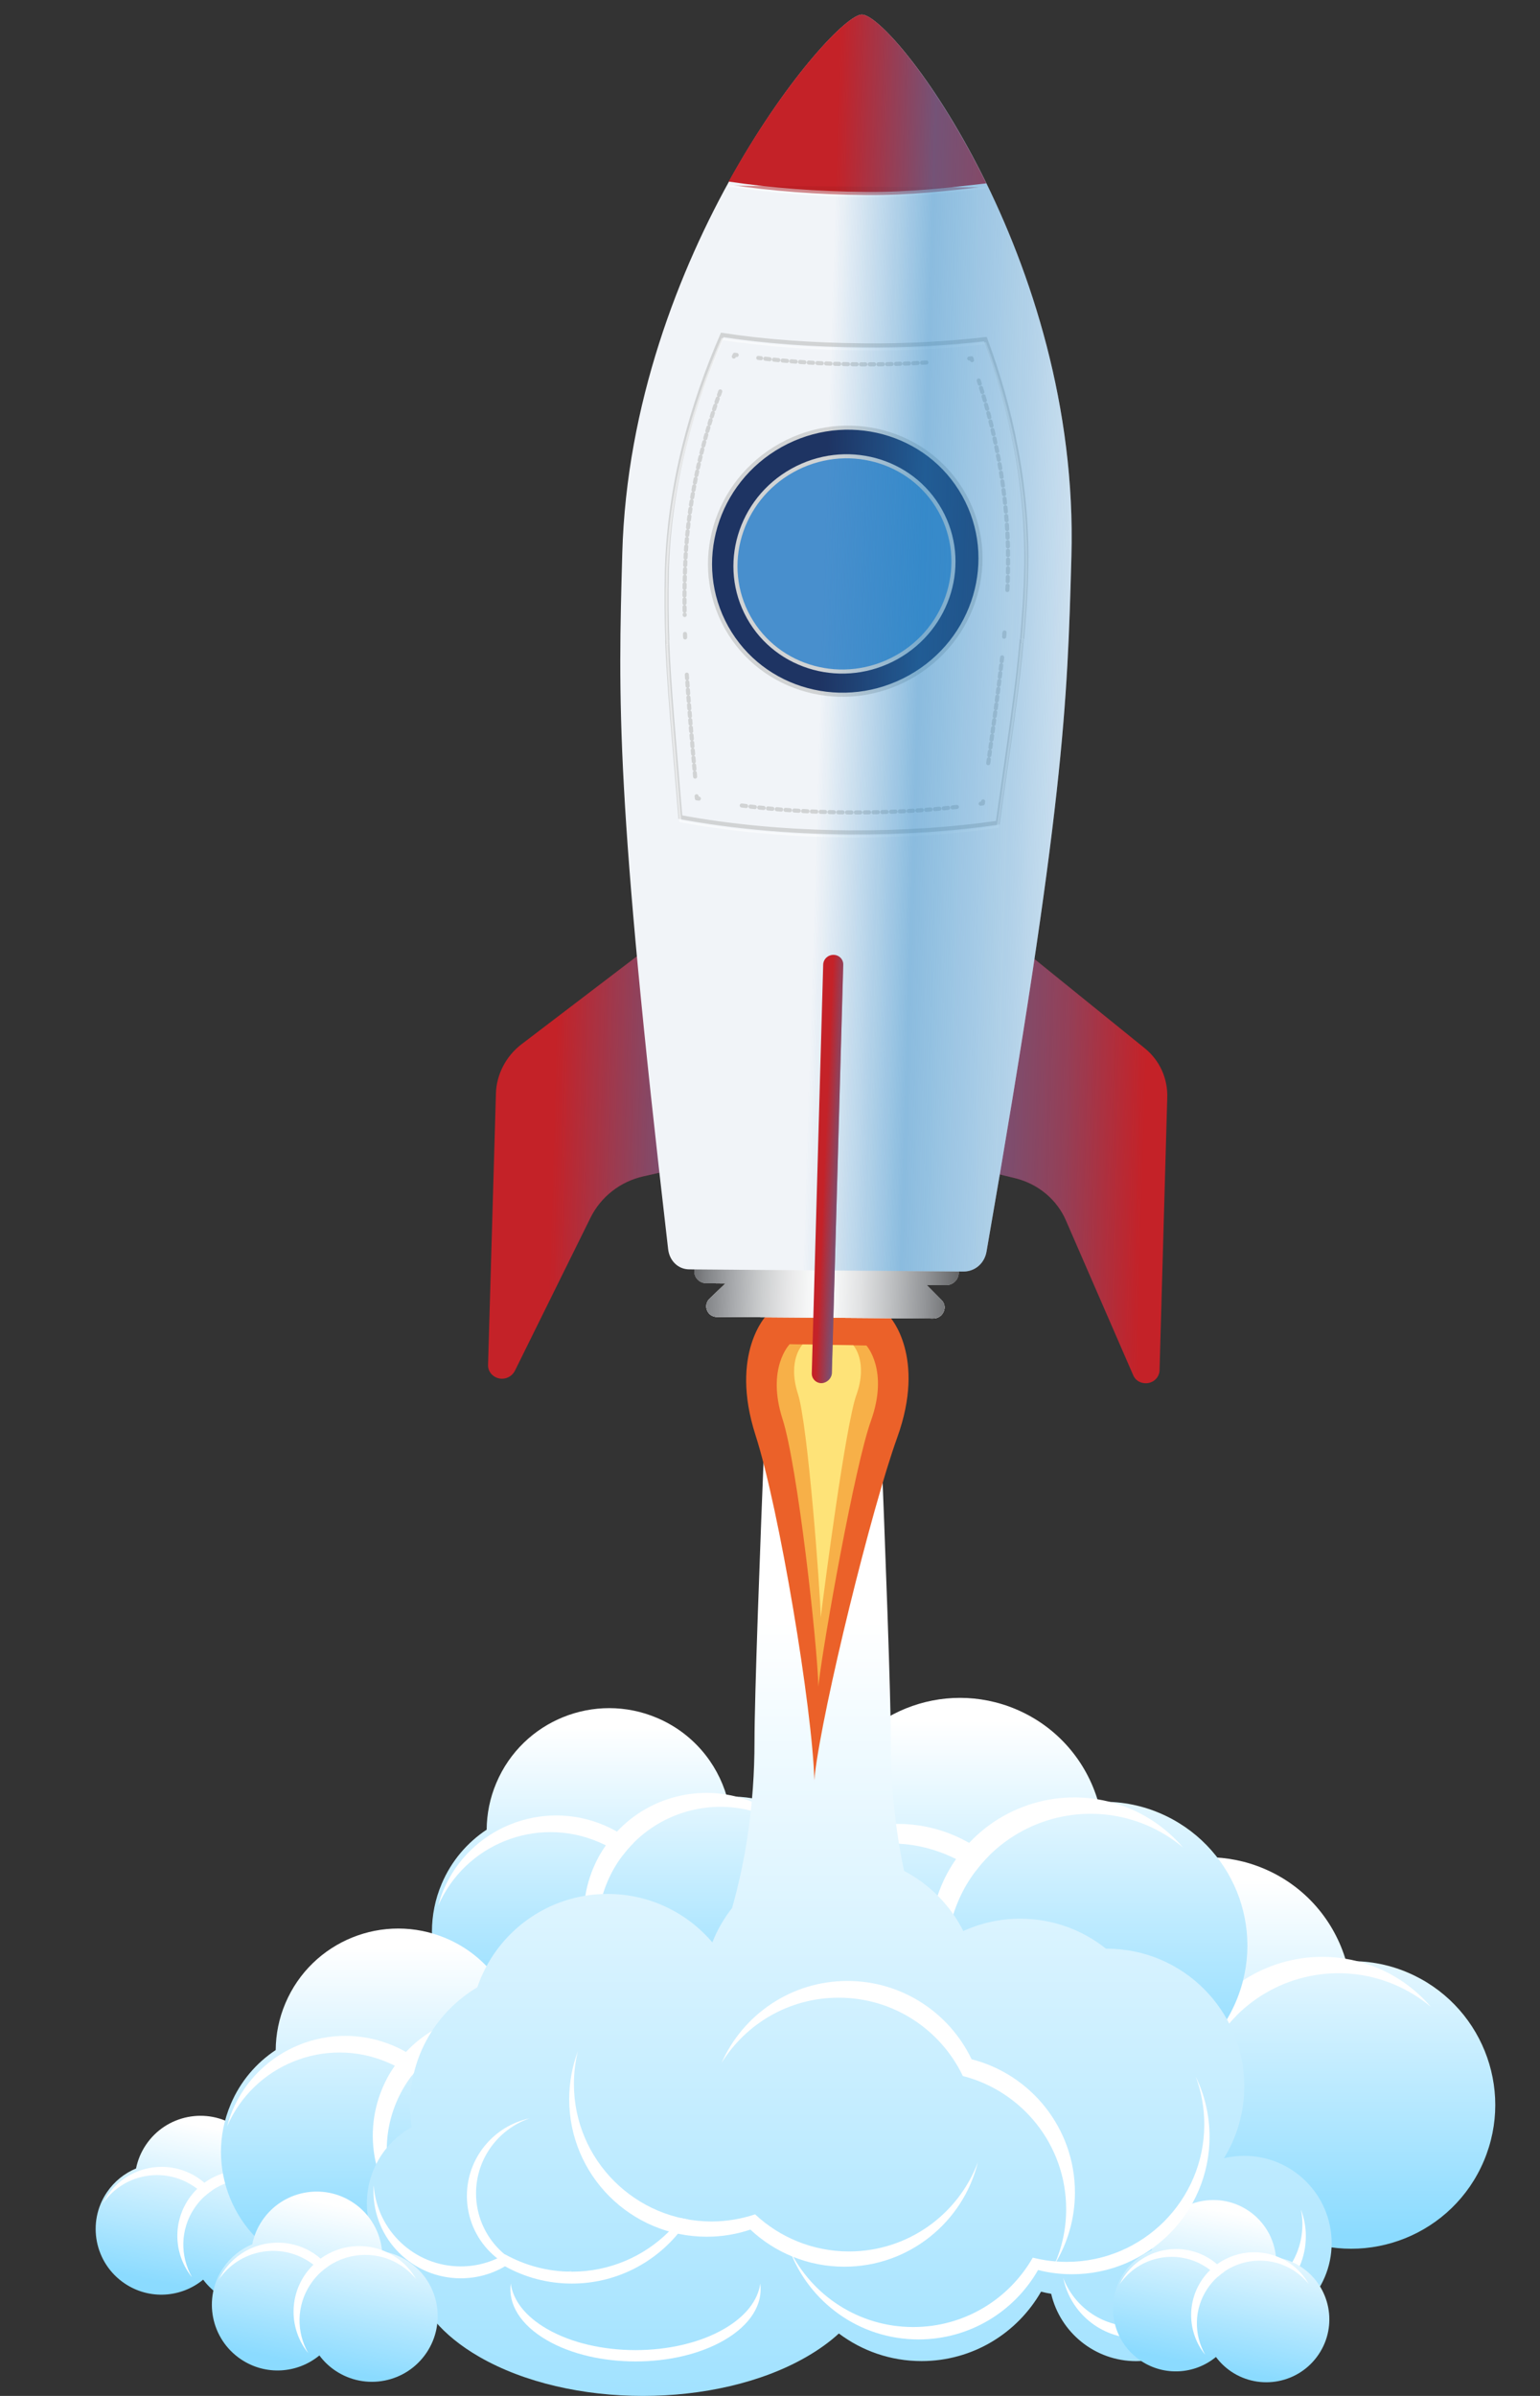 <svg width="378" height="588" viewBox="0 0 378 588" fill="none" xmlns="http://www.w3.org/2000/svg">
<rect x="0" y="0" width="378" height="588" fill="#333333" stroke="none"/>
<path d="M71.769 536.436C69.735 535.081 67.521 534.254 65.262 533.907C64.84 529.242 62.401 524.803 58.198 521.988C50.803 517.022 40.787 518.993 35.817 526.383C34.597 528.189 33.799 530.16 33.392 532.177C30.576 533.351 28.061 535.337 26.223 538.046C21.253 545.435 23.226 555.443 30.621 560.41C36.691 564.488 44.508 563.886 49.869 559.462C50.924 560.876 52.234 562.156 53.785 563.194C61.181 568.16 71.196 566.189 76.166 558.8C81.137 551.41 79.164 541.402 71.769 536.436Z" fill="url(#paint0_linear)"/>
<path d="M73.621 540.725C72.642 539.506 71.452 538.423 70.097 537.505C64.464 533.727 57.325 533.968 52.053 537.55C51.451 537.956 50.879 538.408 50.321 538.904C49.357 539.777 48.484 540.77 47.731 541.899C44.191 547.151 44.191 553.728 47.128 558.875C42.791 553.518 42.218 545.767 46.27 539.732C46.902 538.784 47.625 537.926 48.408 537.174C48.966 536.632 49.553 536.12 50.186 535.669C55.502 531.816 62.867 531.47 68.636 535.353C70.775 536.782 72.431 538.633 73.621 540.725Z" fill="white"/>
<path d="M52.054 537.55C51.451 537.956 50.879 538.407 50.322 538.904C49.734 538.287 49.102 537.7 48.409 537.173C48.123 536.948 47.822 536.737 47.52 536.541C40.17 531.59 30.215 533.531 25.23 540.816C25.546 540.168 25.892 539.536 26.299 538.904C31.269 531.515 41.285 529.558 48.665 534.525C49.192 534.886 49.704 535.277 50.171 535.683C50.864 536.255 51.481 536.872 52.054 537.55Z" fill="white"/>
<path d="M191.235 443.264C187.048 441.488 182.681 440.766 178.403 440.931C175.978 432.533 169.924 425.264 161.248 421.592C145.961 415.121 128.309 422.254 121.833 437.545C120.236 441.292 119.483 445.19 119.453 449.028C114.709 452.173 110.793 456.688 108.413 462.317C101.937 477.592 109.076 495.23 124.378 501.702C136.924 507.014 151.052 503.146 159.305 493.153C161.745 495.381 164.577 497.247 167.785 498.601C183.072 505.073 200.724 497.939 207.2 482.649C213.677 467.373 206.523 449.75 191.235 443.264Z" fill="url(#paint1_linear)"/>
<path d="M196.147 450.473C193.918 448.606 191.372 447.026 188.541 445.807C176.898 440.886 163.9 443.836 155.496 452.278C154.532 453.242 153.644 454.28 152.815 455.379C151.339 457.32 150.104 459.442 149.11 461.775C144.486 472.656 146.821 484.695 154.02 493.078C144.17 484.816 140.39 470.79 145.676 458.328C146.505 456.372 147.514 454.551 148.703 452.88C149.532 451.692 150.436 450.563 151.43 449.509C159.789 440.585 173.163 437.334 185.107 442.391C189.52 444.257 193.225 447.071 196.147 450.473Z" fill="white"/>
<path d="M155.496 452.279C154.532 453.242 153.644 454.28 152.815 455.379C151.52 454.461 150.15 453.618 148.704 452.881C148.086 452.58 147.484 452.294 146.851 452.023C131.639 445.566 114.078 452.625 107.541 467.735C107.887 466.44 108.294 465.146 108.836 463.867C115.328 448.591 132.965 441.458 148.252 447.929C149.351 448.396 150.421 448.923 151.43 449.509C152.876 450.322 154.231 451.255 155.496 452.279Z" fill="white"/>
<path d="M139.453 497.352C135.266 495.576 130.898 494.854 126.621 495.019C124.196 486.622 118.141 479.353 109.466 475.681C94.179 469.209 76.527 476.343 70.05 491.633C68.454 495.381 67.701 499.278 67.671 503.116C62.926 506.261 59.011 510.776 56.631 516.405C50.154 531.68 57.294 549.318 72.596 555.79C85.142 561.102 99.269 557.234 107.523 547.241C109.963 549.469 112.795 551.335 116.003 552.689C131.29 559.161 148.942 552.027 155.418 536.737C161.895 521.462 154.74 503.823 139.453 497.352Z" fill="url(#paint2_linear)"/>
<path d="M144.364 504.546C142.134 502.68 139.589 501.1 136.758 499.881C125.115 494.959 112.117 497.909 103.713 506.352C102.749 507.315 101.86 508.353 101.032 509.452C99.556 511.394 98.321 513.515 97.327 515.848C92.703 526.729 95.038 538.769 102.237 547.151C92.387 538.889 88.606 524.863 93.893 512.402C94.721 510.445 95.73 508.624 96.92 506.954C97.749 505.765 98.652 504.636 99.646 503.583C108.005 494.658 121.38 491.423 133.324 496.464C137.737 498.345 141.442 501.145 144.364 504.546Z" fill="white"/>
<path d="M103.713 506.367C102.749 507.33 101.861 508.368 101.032 509.467C99.737 508.549 98.366 507.706 96.921 506.969C96.303 506.668 95.701 506.382 95.068 506.111C79.856 499.655 62.294 506.713 55.758 521.823C56.104 520.528 56.511 519.234 57.053 517.955C63.544 502.68 81.181 495.546 96.469 502.017C97.568 502.484 98.638 503.011 99.647 503.598C101.093 504.41 102.448 505.328 103.713 506.367Z" fill="white"/>
<path d="M345.464 484.064C340.539 481.972 335.418 481.129 330.402 481.325C327.556 471.467 320.447 462.919 310.25 458.6C292.282 451 271.543 459.382 263.937 477.337C262.069 481.746 261.18 486.321 261.135 490.821C255.563 494.523 250.969 499.821 248.152 506.442C240.546 524.397 248.936 545.12 266.904 552.72C281.649 558.966 298.246 554.421 307.931 542.667C310.807 545.27 314.121 547.483 317.901 549.078C335.87 556.678 356.609 548.295 364.215 530.341C371.821 512.402 363.432 491.679 345.464 484.064Z" fill="url(#paint3_linear)"/>
<path d="M351.232 492.536C348.611 490.339 345.614 488.473 342.3 487.058C328.625 481.279 313.353 484.74 303.487 494.658C302.343 495.802 301.303 497.006 300.34 498.3C298.607 500.573 297.147 503.071 296.002 505.81C290.58 518.587 293.306 532.734 301.77 542.591C290.203 532.884 285.76 516.405 291.965 501.777C292.929 499.489 294.134 497.337 295.52 495.365C296.484 493.966 297.553 492.641 298.728 491.407C308.563 480.918 324.272 477.11 338.294 483.04C343.445 485.237 347.798 488.533 351.232 492.536Z" fill="white"/>
<path d="M303.472 494.659C302.328 495.802 301.289 497.006 300.325 498.301C298.803 497.217 297.192 496.239 295.49 495.366C294.767 495.005 294.044 494.689 293.306 494.358C275.428 486.773 254.809 495.065 247.128 512.823C247.52 511.303 248.017 509.783 248.649 508.279C256.27 490.324 276.995 481.942 294.963 489.542C296.258 490.099 297.508 490.716 298.698 491.393C300.4 492.356 301.996 493.44 303.472 494.659Z" fill="white"/>
<path d="M284.615 444.95C279.69 442.858 274.569 442.015 269.554 442.211C266.707 432.353 259.598 423.805 249.402 419.486C231.434 411.886 210.694 420.268 203.088 438.222C201.22 442.632 200.332 447.207 200.287 451.707C194.714 455.409 190.12 460.707 187.304 467.328C179.698 485.283 188.087 506.006 206.055 513.606C220.8 519.852 237.398 515.307 247.082 503.553C249.959 506.157 253.272 508.369 257.053 509.964C275.021 517.564 295.761 509.182 303.367 491.227C310.988 473.273 302.583 452.55 284.615 444.95Z" fill="url(#paint4_linear)"/>
<path d="M290.384 453.407C287.763 451.21 284.766 449.344 281.453 447.929C267.777 442.15 252.505 445.611 242.64 455.529C241.495 456.673 240.456 457.877 239.492 459.171C237.76 461.444 236.299 463.942 235.154 466.681C229.732 479.458 232.458 493.605 240.923 503.462C229.356 493.755 224.912 477.276 231.118 462.648C232.082 460.36 233.287 458.208 234.672 456.237C235.636 454.837 236.706 453.513 237.88 452.278C247.715 441.789 263.424 437.981 277.446 443.911C282.613 446.108 286.95 449.404 290.384 453.407Z" fill="white"/>
<path d="M242.639 455.529C241.495 456.673 240.456 457.877 239.492 459.171C237.97 458.087 236.359 457.109 234.657 456.236C233.934 455.875 233.211 455.559 232.473 455.228C214.595 447.643 193.976 455.935 186.295 473.694C186.687 472.174 187.184 470.654 187.816 469.149C195.437 451.195 216.162 442.812 234.13 450.412C235.425 450.969 236.675 451.586 237.865 452.263C239.567 453.241 241.148 454.325 242.639 455.529Z" fill="white"/>
<path d="M305.415 529.077C303.683 529.077 302.011 529.288 300.415 529.664C303.593 524.517 305.415 518.467 305.415 511.98C305.415 493.349 290.293 478.239 271.647 478.239C271.587 478.239 271.527 478.239 271.467 478.239C265.698 473.634 258.393 470.88 250.426 470.88C245.441 470.88 240.711 471.964 236.449 473.905C233.271 467.599 228.165 462.422 221.915 459.156C219.912 449.735 218.662 439.17 218.662 427.402C218.662 405.489 213.465 287.094 213.465 287.094H201.928H190.391C190.391 287.094 185.195 405.489 185.195 427.402C185.195 443.113 182.966 456.703 179.698 468.246C177.695 470.79 176.053 473.634 174.848 476.689C168.658 469.42 159.44 464.8 149.138 464.8C134.288 464.8 121.682 474.386 117.163 487.705C107.283 493.59 100.656 504.365 100.656 516.706C100.656 518.512 100.807 520.273 101.078 522.004C94.511 525.661 90.053 532.674 90.053 540.725C90.053 548.957 94.707 556.106 101.514 559.688C103.141 566.535 108.503 573.127 117.63 578.395C139.815 591.202 175.797 591.202 197.982 578.395C201.055 576.619 203.691 574.707 205.905 572.676C211.553 576.92 218.571 579.448 226.192 579.448C238.753 579.448 249.718 572.585 255.532 562.412C256.345 562.623 257.174 562.788 258.017 562.939C260.231 572.405 268.726 579.463 278.877 579.463C286.272 579.463 292.794 575.716 296.649 570.012C299.33 571.216 302.297 571.893 305.43 571.893C317.268 571.893 326.862 562.306 326.862 550.477C326.832 538.663 317.238 529.077 305.415 529.077Z" fill="url(#paint5_linear)"/>
<path d="M319.316 542.26C319.557 543.449 319.678 544.683 319.678 545.932C319.678 556.136 311.394 564.413 301.183 564.413C298.487 564.413 295.926 563.826 293.607 562.788C290.278 567.709 284.645 570.945 278.259 570.945C270.367 570.945 263.62 565.993 260.969 559.04C262.671 567.483 270.141 573.849 279.103 573.849C285.489 573.849 291.122 570.614 294.45 565.692C296.77 566.731 299.33 567.318 302.026 567.318C312.238 567.318 320.521 559.04 320.521 548.837C320.536 546.519 320.1 544.307 319.316 542.26Z" fill="white"/>
<path d="M100.294 555.037C98.261 553.683 96.047 552.855 93.787 552.509C93.366 547.844 90.926 543.404 86.724 540.59C79.329 535.623 69.313 537.595 64.343 544.984C63.123 546.79 62.324 548.762 61.918 550.778C59.101 551.952 56.586 553.939 54.748 556.648C49.778 564.037 51.751 574.045 59.146 579.011C65.216 583.09 73.033 582.488 78.395 578.063C79.449 579.478 80.76 580.757 82.311 581.796C89.706 586.762 99.722 584.79 104.692 577.401C109.662 570.012 107.689 560.004 100.294 555.037Z" fill="url(#paint6_linear)"/>
<path d="M102.147 559.341C101.168 558.122 99.978 557.039 98.622 556.121C92.989 552.343 85.85 552.584 80.579 556.166C79.976 556.572 79.404 557.024 78.847 557.52C77.883 558.393 77.009 559.386 76.256 560.515C72.717 565.767 72.717 572.344 75.654 577.491C71.316 572.133 70.744 564.383 74.795 558.348C75.428 557.4 76.151 556.542 76.934 555.79C77.491 555.248 78.079 554.736 78.711 554.285C84.028 550.432 91.393 550.086 97.161 553.969C99.3 555.398 100.957 557.249 102.147 559.341Z" fill="white"/>
<path d="M80.564 556.151C79.961 556.557 79.389 557.009 78.832 557.505C78.244 556.888 77.612 556.301 76.919 555.775C76.632 555.549 76.331 555.338 76.03 555.143C68.68 550.191 58.725 552.133 53.739 559.417C54.056 558.769 54.402 558.137 54.809 557.505C59.779 550.116 69.795 548.16 77.175 553.126C77.702 553.487 78.214 553.878 78.681 554.285C79.389 554.857 80.006 555.489 80.564 556.151Z" fill="white"/>
<path d="M319.452 556.407C317.509 555.097 315.37 554.315 313.202 553.984C312.795 549.514 310.46 545.255 306.439 542.546C299.36 537.79 289.751 539.672 284.992 546.745C283.817 548.476 283.064 550.372 282.672 552.298C279.976 553.427 277.551 555.323 275.804 557.927C271.045 565 272.928 574.602 280.006 579.357C285.82 583.255 293.321 582.683 298.457 578.439C299.466 579.794 300.716 581.013 302.207 582.021C309.286 586.777 318.895 584.896 323.654 577.822C328.429 570.764 326.546 561.162 319.452 556.407Z" fill="url(#paint7_linear)"/>
<path d="M321.23 560.516C320.281 559.357 319.152 558.303 317.841 557.415C312.449 553.803 305.597 554.014 300.536 557.46C299.949 557.852 299.406 558.288 298.879 558.77C297.945 559.597 297.117 560.561 296.394 561.629C293.005 566.671 293.005 572.962 295.822 577.898C291.65 572.766 291.123 565.331 294.993 559.552C295.596 558.649 296.289 557.822 297.057 557.099C297.584 556.572 298.156 556.091 298.759 555.669C303.849 551.982 310.913 551.651 316.441 555.353C318.504 556.738 320.086 558.514 321.23 560.516Z" fill="white"/>
<path d="M300.551 557.475C299.964 557.867 299.421 558.303 298.894 558.785C298.337 558.198 297.719 557.641 297.057 557.114C296.771 556.904 296.499 556.708 296.198 556.497C289.15 551.756 279.601 553.608 274.826 560.591C275.127 559.974 275.459 559.357 275.85 558.77C280.625 551.696 290.219 549.815 297.298 554.571C297.81 554.917 298.292 555.293 298.744 555.685C299.421 556.226 300.009 556.828 300.551 557.475Z" fill="white"/>
<path d="M205.845 490.264C219.294 490.264 230.907 498.12 236.329 509.482C250.908 513.214 261.692 526.428 261.692 542.17C261.692 547.016 260.668 551.621 258.815 555.79C262.008 550.643 263.846 544.563 263.846 538.061C263.846 522.335 253.062 509.106 238.483 505.374C233.045 494.011 221.448 486.155 207.998 486.155C194.202 486.155 182.349 494.433 177.107 506.277C183.072 496.66 193.705 490.264 205.845 490.264Z" fill="white"/>
<path d="M208.405 552.539C199.488 552.539 191.385 549.078 185.346 543.434C181.972 544.563 178.372 545.18 174.637 545.18C155.991 545.18 140.87 530.07 140.87 511.438C140.87 508.654 141.216 505.96 141.849 503.372C140.478 507.044 139.71 511.032 139.71 515.186C139.71 533.817 154.832 548.927 173.477 548.927C177.228 548.927 180.827 548.31 184.186 547.181C190.226 552.825 198.329 556.286 207.245 556.286C223.105 556.286 236.419 545.345 240.034 530.612C235.244 543.419 222.894 552.539 208.405 552.539Z" fill="white"/>
<path d="M167.122 544.337C166.234 545.496 165.255 546.595 164.216 547.633C158.116 553.728 149.666 557.506 140.358 557.506C134.409 557.506 128.806 555.956 123.957 553.247C120.764 555.128 117.058 556.212 113.097 556.212C101.786 556.212 92.523 547.438 91.725 536.316C91.695 536.782 91.665 537.249 91.665 537.716C91.665 549.545 101.259 559.131 113.097 559.131C117.058 559.131 120.779 558.063 123.957 556.181C128.806 558.89 134.409 560.425 140.358 560.425C150.841 560.425 160.194 555.655 166.4 548.19C167.303 547.076 168.162 545.918 168.93 544.699L167.122 544.337Z" fill="white"/>
<path d="M136.336 557.761C125.567 557.761 116.847 549.048 116.847 538.287C116.847 529.739 122.359 522.485 130.025 519.866C121.214 521.733 114.603 529.558 114.603 538.919C114.603 549.68 123.323 558.394 134.092 558.394C136.306 558.394 138.43 558.017 140.418 557.34C139.092 557.611 137.722 557.761 136.336 557.761Z" fill="white"/>
<path d="M293.502 509.647C294.858 513.289 295.596 517.232 295.596 521.356C295.596 539.987 280.474 555.097 261.828 555.097C258.952 555.097 256.165 554.736 253.5 554.059C247.686 564.232 236.736 571.095 224.16 571.095C210.801 571.095 199.264 563.344 193.781 552.102C198.541 564.97 210.921 574.135 225.455 574.135C238.016 574.135 248.981 567.272 254.795 557.099C257.461 557.776 260.247 558.137 263.124 558.137C281.77 558.137 296.891 543.027 296.891 524.396C296.891 519.098 295.671 514.102 293.502 509.647Z" fill="white"/>
<path d="M177.709 571.562C165.72 578.485 146.261 578.485 134.272 571.562C128.895 568.462 125.928 564.488 125.371 560.425C124.693 565.406 127.66 570.538 134.272 574.346C146.261 581.269 165.72 581.269 177.709 574.346C184.321 570.538 187.288 565.406 186.61 560.425C186.053 564.488 183.086 568.462 177.709 571.562Z" fill="white"/>
<path d="M218.442 323.225L203.339 322.958L188.235 322.69C188.235 322.69 178.969 332.082 185.45 352.232C191.288 370.374 199.429 419.477 199.884 436.924C199.723 438.85 199.991 435.613 199.991 435.613C201.973 418.781 213.917 370.321 220.21 352.847C227.414 332.939 218.442 323.225 218.442 323.225Z" fill="#EB6129"/>
<path d="M212.657 330.21L203.23 330.049L193.83 329.888C193.83 329.888 188.046 335.749 192.09 348.299C195.732 359.618 200.606 403.047 200.873 413.911C200.766 415.089 200.954 413.082 200.954 413.082C202.186 402.592 209.845 359.564 213.781 348.673C218.227 336.257 212.657 330.21 212.657 330.21Z" fill="#F7B048"/>
<path d="M209.442 330.155L203.229 330.048L197.016 329.941C197.016 329.941 193.187 333.821 195.865 342.117C198.275 349.583 201.301 389.828 201.462 397.026C201.382 397.802 201.515 396.491 201.515 396.491C202.346 389.561 207.594 349.583 210.192 342.384C213.138 334.143 209.442 330.155 209.442 330.155Z" fill="#FEE378"/>
<path d="M234.5 310.411L203.826 278.979L171.345 309.922C169.415 311.779 170.679 314.86 173.344 314.931L178.048 314.978L174.188 318.692C172.472 320.319 173.593 323.145 175.902 323.193L229.069 323.578C231.465 323.577 232.74 320.749 231.127 319.088L227.444 315.353L232.149 315.399C234.901 315.422 236.341 312.279 234.5 310.411Z" fill="url(#paint8_linear)"/>
<path d="M123.203 338.361C124.579 338.373 125.837 337.559 126.415 336.345L144.95 298.822C147.474 293.737 152.22 289.973 157.898 288.697L210.929 276.573L212.247 229.061L164.14 228.746L128.032 256.257C124.188 259.183 121.821 263.734 121.724 268.466L119.797 334.917C119.685 336.761 121.25 338.338 123.203 338.361Z" fill="#C42228"/>
<path d="M123.203 338.361C124.579 338.373 125.837 337.559 126.415 336.345L144.95 298.822C147.474 293.737 152.22 289.973 157.898 288.697L210.929 276.573L212.247 229.061L164.14 228.746L128.032 256.257C124.188 259.183 121.821 263.734 121.724 268.466L119.797 334.917C119.685 336.761 121.25 338.338 123.203 338.361Z" fill="url(#paint9_linear)"/>
<path d="M281.199 339.467C279.824 339.456 278.598 338.692 278.109 337.406L261.671 299.585C259.443 294.369 254.827 290.598 249.364 289.193L196.953 276.469L198.271 228.957L246.378 229.272L280.92 257.208C284.619 260.154 286.689 264.679 286.505 269.459L284.625 335.995C284.695 337.961 283.152 339.49 281.199 339.467Z" fill="#C42228"/>
<path d="M281.199 339.467C279.824 339.456 278.598 338.692 278.109 337.406L261.671 299.585C259.443 294.369 254.827 290.598 249.364 289.193L196.953 276.469L198.271 228.957L246.378 229.272L280.92 257.208C284.619 260.154 286.689 264.679 286.505 269.459L284.625 335.995C284.695 337.961 283.152 339.49 281.199 339.467Z" fill="url(#paint10_linear)" fill-opacity="0.5"/>
<path d="M234.5 310.411L203.826 278.979L171.345 309.922C169.415 311.779 170.679 314.86 173.344 314.931L178.048 314.978L174.188 318.692C172.472 320.319 173.593 323.145 175.902 323.193L229.069 323.578C231.465 323.577 232.74 320.749 231.127 319.088L227.444 315.353L232.149 315.399C234.901 315.422 236.341 312.279 234.5 310.411Z" fill="url(#paint11_linear)"/>
<path opacity="0.5" d="M234.5 310.411L203.826 278.979L171.345 309.922C169.415 311.779 170.679 314.86 173.344 314.931L178.048 314.978L174.188 318.692C172.472 320.319 173.593 323.145 175.902 323.193L229.069 323.578C231.465 323.577 232.74 320.749 231.127 319.088L227.444 315.353L232.149 315.399C234.901 315.422 236.341 312.279 234.5 310.411Z" fill="url(#paint12_linear)"/>
<path d="M234.5 310.411L203.826 278.979L171.345 309.922C169.415 311.779 170.679 314.86 173.344 314.931L178.048 314.978L174.188 318.692C172.472 320.319 173.593 323.145 175.902 323.193L229.069 323.578C231.465 323.577 232.74 320.749 231.127 319.088L227.444 315.353L232.149 315.399C234.901 315.422 236.341 312.279 234.5 310.411Z" fill="url(#paint13_linear)"/>
<path d="M236.557 312.048C239.396 312.022 241.674 309.971 242.15 307.143C261.287 197.115 261.977 173.007 262.982 136.584C265.063 63.253 219.228 3.644 211.55 3.587C204.449 3.542 154.782 62.569 152.741 135.766C151.736 172.189 151.046 195.072 163.996 306.565C164.319 309.391 166.437 311.55 169.275 311.524L236.557 312.048Z" fill="#F1F4F8"/>
<path d="M250.885 156.814C251.315 151.451 251.752 146.306 251.865 140.786C252.483 119.614 248.048 99.816 241.864 83.222C232.541 84.306 222.357 84.869 211.793 84.753C199.41 84.65 187.755 83.807 177.271 82.199C170.013 98.837 164.248 118.761 163.685 140.236C163.54 146.109 163.601 151.532 163.804 157.21" fill="#F1F4F8"/>
<path d="M250.885 156.814C251.315 151.451 251.752 146.306 251.865 140.786C252.483 119.614 248.048 99.816 241.864 83.222C232.541 84.306 222.357 84.869 211.793 84.753C199.41 84.65 187.755 83.807 177.271 82.199C170.013 98.837 164.248 118.761 163.685 140.236C163.54 146.109 163.601 151.532 163.804 157.21" stroke="#D1D3D4" stroke-miterlimit="10"/>
<path d="M163.756 157.124C164.217 168.783 165.422 181.364 166.995 200.533C179.099 202.796 193.213 204.159 208.347 204.285C221.394 204.351 233.832 203.532 244.911 201.913C247.743 181.844 249.765 168.909 250.798 156.861" fill="#F1F4F8"/>
<path d="M163.756 157.124C164.217 168.783 165.422 181.364 166.995 200.533C179.099 202.796 193.213 204.159 208.347 204.285C221.394 204.351 233.832 203.532 244.911 201.913C247.743 181.844 249.765 168.909 250.798 156.861" stroke="#D1D3D4" stroke-miterlimit="10"/>
<path opacity="0.5" d="M250.876 157.82C251.306 152.457 251.743 147.313 251.856 141.793C252.474 120.621 248.039 100.822 241.856 84.228C232.533 85.313 222.348 85.876 211.784 85.76C199.401 85.657 187.747 84.814 177.263 83.206C170.004 99.843 164.239 119.768 163.676 141.243C163.531 147.115 163.592 152.539 163.795 158.217" stroke="white" stroke-width="0.5" stroke-miterlimit="10"/>
<path opacity="0.5" d="M163.746 158.132C164.208 169.791 165.412 182.372 166.985 201.541C179.09 203.803 193.203 205.167 208.337 205.293C221.384 205.359 233.823 204.54 244.901 202.92C247.733 182.851 249.755 169.917 250.788 157.869" stroke="white" stroke-width="0.5" stroke-miterlimit="10"/>
<path d="M246.497 155.699C246.942 150.773 247.26 146.029 247.389 140.946C247.936 121.485 243.911 103.239 238.438 87.918C230.04 88.82 220.876 89.371 211.379 89.327C200.286 89.284 189.738 88.38 180.282 86.977C173.775 102.304 168.572 120.579 167.994 140.392C167.833 145.827 167.878 150.814 168.066 156.055" fill="#F1F4F8"/>
<path d="M246.496 155.699C246.536 155.566 246.528 155.347 246.568 155.214" stroke="#D1D3D4" stroke-linecap="round" stroke-linejoin="round"/>
<path d="M247.261 144.804C247.349 143.53 247.35 142.304 247.39 140.945C247.88 123.632 244.772 107.436 240.231 93.377" stroke="#D1D3D4" stroke-linecap="round" stroke-linejoin="round" stroke-dasharray="1.07 1.07"/>
<path d="M238.588 88.391C238.494 88.222 238.533 88.088 238.438 87.918C238.217 87.93 238.13 87.979 237.908 87.991" stroke="#D1D3D4" stroke-linecap="round" stroke-linejoin="round"/>
<path d="M227.383 88.968C222.204 89.298 216.93 89.458 211.426 89.412C202.507 89.381 193.967 88.803 186.124 87.836" stroke="#D1D3D4" stroke-linecap="round" stroke-linejoin="round" stroke-dasharray="1.07 1.07"/>
<path d="M180.819 87.122C180.685 87.086 180.463 87.098 180.329 87.062C180.289 87.195 180.162 87.378 180.123 87.511" stroke="#D1D3D4" stroke-linecap="round" stroke-linejoin="round"/>
<path d="M176.79 96.054C171.985 109.317 168.531 124.388 168.128 140.427C167.992 144.067 167.983 147.525 168.06 150.934" stroke="#D1D3D4" stroke-linecap="round" stroke-linejoin="round" stroke-dasharray="0.93 0.93"/>
<path d="M168.137 155.57C168.097 155.703 168.192 155.873 168.153 156.006" stroke="#D1D3D4" stroke-linecap="round" stroke-linejoin="round"/>
<path d="M168.152 156.006C168.535 166.706 169.661 178.329 171.044 195.933C181.987 197.953 194.677 199.221 208.301 199.299C220.107 199.39 231.304 198.596 241.236 197.171C243.814 178.692 245.606 166.776 246.631 155.735" fill="#F1F4F8"/>
<path d="M168.153 156.006C168.114 156.139 168.209 156.309 168.169 156.442" stroke="#D1D3D4" stroke-linecap="round" stroke-linejoin="round"/>
<path d="M168.584 165.565C169.063 172.76 169.748 180.731 170.645 190.922" stroke="#D1D3D4" stroke-linecap="round" stroke-linejoin="round" stroke-dasharray="0.93 0.93"/>
<path d="M170.983 195.411C170.991 195.629 171.038 195.714 171.046 195.933C171.18 195.969 171.402 195.957 171.536 195.993" stroke="#D1D3D4" stroke-linecap="round" stroke-linejoin="round"/>
<path d="M182.067 197.686C190.18 198.725 199.075 199.327 208.35 199.383C217.846 199.427 227.058 198.961 235.409 197.974" stroke="#D1D3D4" stroke-linecap="round" stroke-linejoin="round" stroke-dasharray="1.08 1.08"/>
<path d="M240.707 197.244C240.929 197.232 241.016 197.183 241.237 197.171C241.277 197.037 241.269 196.819 241.309 196.685" stroke="#D1D3D4" stroke-linecap="round" stroke-linejoin="round"/>
<path d="M242.57 187.294C244.054 176.665 245.18 168.462 246.022 160.976" stroke="#D1D3D4" stroke-linecap="round" stroke-linejoin="round" stroke-dasharray="0.97 0.97"/>
<path d="M246.473 156.269C246.512 156.136 246.505 155.917 246.544 155.784" stroke="#D1D3D4" stroke-linecap="round" stroke-linejoin="round"/>
<path d="M223.353 166.171C239.449 157.184 245.388 137.164 236.617 121.456C227.847 105.747 207.688 100.298 191.591 109.285C175.495 118.272 169.556 138.292 178.327 154.001C187.098 169.71 207.256 175.158 223.353 166.171Z" fill="#1E3463" stroke="#D1D3D4" stroke-miterlimit="10"/>
<path d="M220.073 161.32C233.046 154.077 237.833 137.941 230.764 125.281C223.695 112.62 207.448 108.228 194.474 115.472C181.501 122.715 176.715 138.85 183.784 151.511C190.853 164.172 207.1 168.563 220.073 161.32Z" fill="#488FCD" stroke="#D1D3D4" stroke-miterlimit="10"/>
<path d="M242.091 45.005C232.768 46.09 223.445 47.174 212.794 47.107C200.411 47.004 189.421 46.124 178.85 44.564C192.896 19.236 207.863 3.529 211.548 3.588C215.541 3.586 229.601 19.569 242.091 45.005Z" fill="#C42228"/>
<g opacity="0.5">
<path d="M242.084 46.012C232.761 47.096 223.438 48.181 212.787 48.114C200.404 48.011 189.414 47.13 178.843 45.571" fill="#B11D22"/>
<path d="M242.084 46.012C232.761 47.096 223.438 48.181 212.787 48.114C200.404 48.011 189.414 47.13 178.843 45.571" stroke="white" stroke-width="0.5" stroke-miterlimit="10"/>
</g>
<g style="mix-blend-mode:multiply">
<path d="M236.557 312.048C239.396 312.022 241.674 309.971 242.15 307.143C261.287 197.115 261.977 173.007 262.982 136.584C265.063 63.253 219.228 3.644 211.55 3.587C204.449 3.542 154.782 62.569 152.741 135.766C151.736 172.189 151.046 195.072 163.996 306.565C164.319 309.391 166.437 311.55 169.275 311.524L236.557 312.048Z" fill="url(#paint14_linear)" fill-opacity="0.5"/>
</g>
<path d="M201.646 339.448C200.27 339.437 199.211 338.358 199.251 336.999L202.055 236.757C202.095 235.398 203.211 234.33 204.586 234.341C205.962 234.353 207.021 235.432 206.981 236.791L204.177 337.033C204.089 338.307 202.974 339.375 201.646 339.448Z" fill="#C42228"/>
<path d="M201.646 339.448C200.27 339.437 199.211 338.358 199.251 336.999L202.055 236.757C202.095 235.398 203.211 234.33 204.586 234.341C205.962 234.353 207.021 235.432 206.981 236.791L204.177 337.033C204.089 338.307 202.974 339.375 201.646 339.448Z" fill="url(#paint15_linear)"/>
<defs>
<linearGradient id="paint0_linear" x1="48.583" y1="561.956" x2="56.134" y2="522.867" gradientUnits="userSpaceOnUse">
<stop stop-color="#8BDBFF"/>
<stop offset="1" stop-color="white"/>
</linearGradient>
<linearGradient id="paint1_linear" x1="157.801" y1="498.208" x2="157.801" y2="423.944" gradientUnits="userSpaceOnUse">
<stop stop-color="#8BDBFF"/>
<stop offset="1" stop-color="white"/>
</linearGradient>
<linearGradient id="paint2_linear" x1="106.014" y1="552.288" x2="106.014" y2="478.024" gradientUnits="userSpaceOnUse">
<stop stop-color="#8BDBFF"/>
<stop offset="1" stop-color="white"/>
</linearGradient>
<linearGradient id="paint3_linear" x1="306.183" y1="548.612" x2="306.183" y2="461.367" gradientUnits="userSpaceOnUse">
<stop stop-color="#8BDBFF"/>
<stop offset="1" stop-color="white"/>
</linearGradient>
<linearGradient id="paint4_linear" x1="245.344" y1="509.487" x2="245.344" y2="422.242" gradientUnits="userSpaceOnUse">
<stop stop-color="#8BDBFF"/>
<stop offset="1" stop-color="white"/>
</linearGradient>
<linearGradient id="paint5_linear" x1="208.441" y1="633.689" x2="208.441" y2="397.993" gradientUnits="userSpaceOnUse">
<stop stop-color="#8BDBFF"/>
<stop offset="1" stop-color="white"/>
</linearGradient>
<linearGradient id="paint6_linear" x1="77.107" y1="580.561" x2="84.657" y2="541.471" gradientUnits="userSpaceOnUse">
<stop stop-color="#8BDBFF"/>
<stop offset="1" stop-color="white"/>
</linearGradient>
<linearGradient id="paint7_linear" x1="297.226" y1="580.869" x2="304.465" y2="543.395" gradientUnits="userSpaceOnUse">
<stop stop-color="#8BDBFF"/>
<stop offset="1" stop-color="white"/>
</linearGradient>
<linearGradient id="paint8_linear" x1="202.669" y1="320.434" x2="202.438" y2="353.729" gradientUnits="userSpaceOnUse">
<stop stop-color="white"/>
<stop offset="0.825"/>
</linearGradient>
<linearGradient id="paint9_linear" x1="121.205" y1="283.37" x2="210.583" y2="285.886" gradientUnits="userSpaceOnUse">
<stop offset="0.162" stop-color="#2484C6" stop-opacity="0"/>
<stop offset="0.502" stop-color="#2484C6" stop-opacity="0.5"/>
<stop offset="0.722" stop-color="#2484C6" stop-opacity="0.6"/>
<stop offset="0.938" stop-color="#2484C6" stop-opacity="0"/>
</linearGradient>
<linearGradient id="paint10_linear" x1="196.762" y1="283.893" x2="286.141" y2="286.409" gradientUnits="userSpaceOnUse">
<stop offset="0.32" stop-color="#2484C6" stop-opacity="0"/>
<stop offset="0.502" stop-color="#2484C6"/>
<stop offset="0.722" stop-color="#2484C6" stop-opacity="0.6"/>
<stop offset="0.938" stop-color="#2484C6" stop-opacity="0"/>
</linearGradient>
<linearGradient id="paint11_linear" x1="202.523" y1="325.603" x2="202.755" y2="292.308" gradientUnits="userSpaceOnUse">
<stop stop-color="white"/>
<stop offset="1"/>
</linearGradient>
<linearGradient id="paint12_linear" x1="202.523" y1="325.603" x2="202.755" y2="292.308" gradientUnits="userSpaceOnUse">
<stop stop-color="white"/>
<stop offset="0.427"/>
</linearGradient>
<linearGradient id="paint13_linear" x1="161.723" y1="300.941" x2="244.038" y2="303.258" gradientUnits="userSpaceOnUse">
<stop/>
<stop offset="0.048" stop-color="#4B4B4D"/>
<stop offset="0.142" stop-color="#808285"/>
<stop offset="0.232" stop-color="#AAACAF"/>
<stop offset="0.315" stop-color="#CDCFD0"/>
<stop offset="0.389" stop-color="#E7E7E8"/>
<stop offset="0.452" stop-color="#F6F7F7"/>
<stop offset="0.496" stop-color="white"/>
<stop offset="0.539" stop-color="#F4F5F5"/>
<stop offset="0.609" stop-color="#E0E1E2"/>
<stop offset="0.698" stop-color="#BEC0C2"/>
<stop offset="0.801" stop-color="#929497"/>
<stop offset="0.916" stop-color="#5C5D5F"/>
<stop offset="1"/>
</linearGradient>
<linearGradient id="paint14_linear" x1="145.872" y1="157.19" x2="288.118" y2="161.468" gradientUnits="userSpaceOnUse">
<stop offset="0.392" stop-color="#2484C6" stop-opacity="0"/>
<stop offset="0.561" stop-color="#2484C6"/>
<stop offset="0.74" stop-color="#2484C6" stop-opacity="0.6"/>
<stop offset="0.938" stop-color="#2484C6" stop-opacity="0"/>
</linearGradient>
<linearGradient id="paint15_linear" x1="198.042" y1="286.748" x2="211.735" y2="287.335" gradientUnits="userSpaceOnUse">
<stop offset="0.311" stop-color="#2484C6" stop-opacity="0"/>
<stop offset="0.889" stop-color="#2484C6"/>
</linearGradient>
</defs>
</svg>
